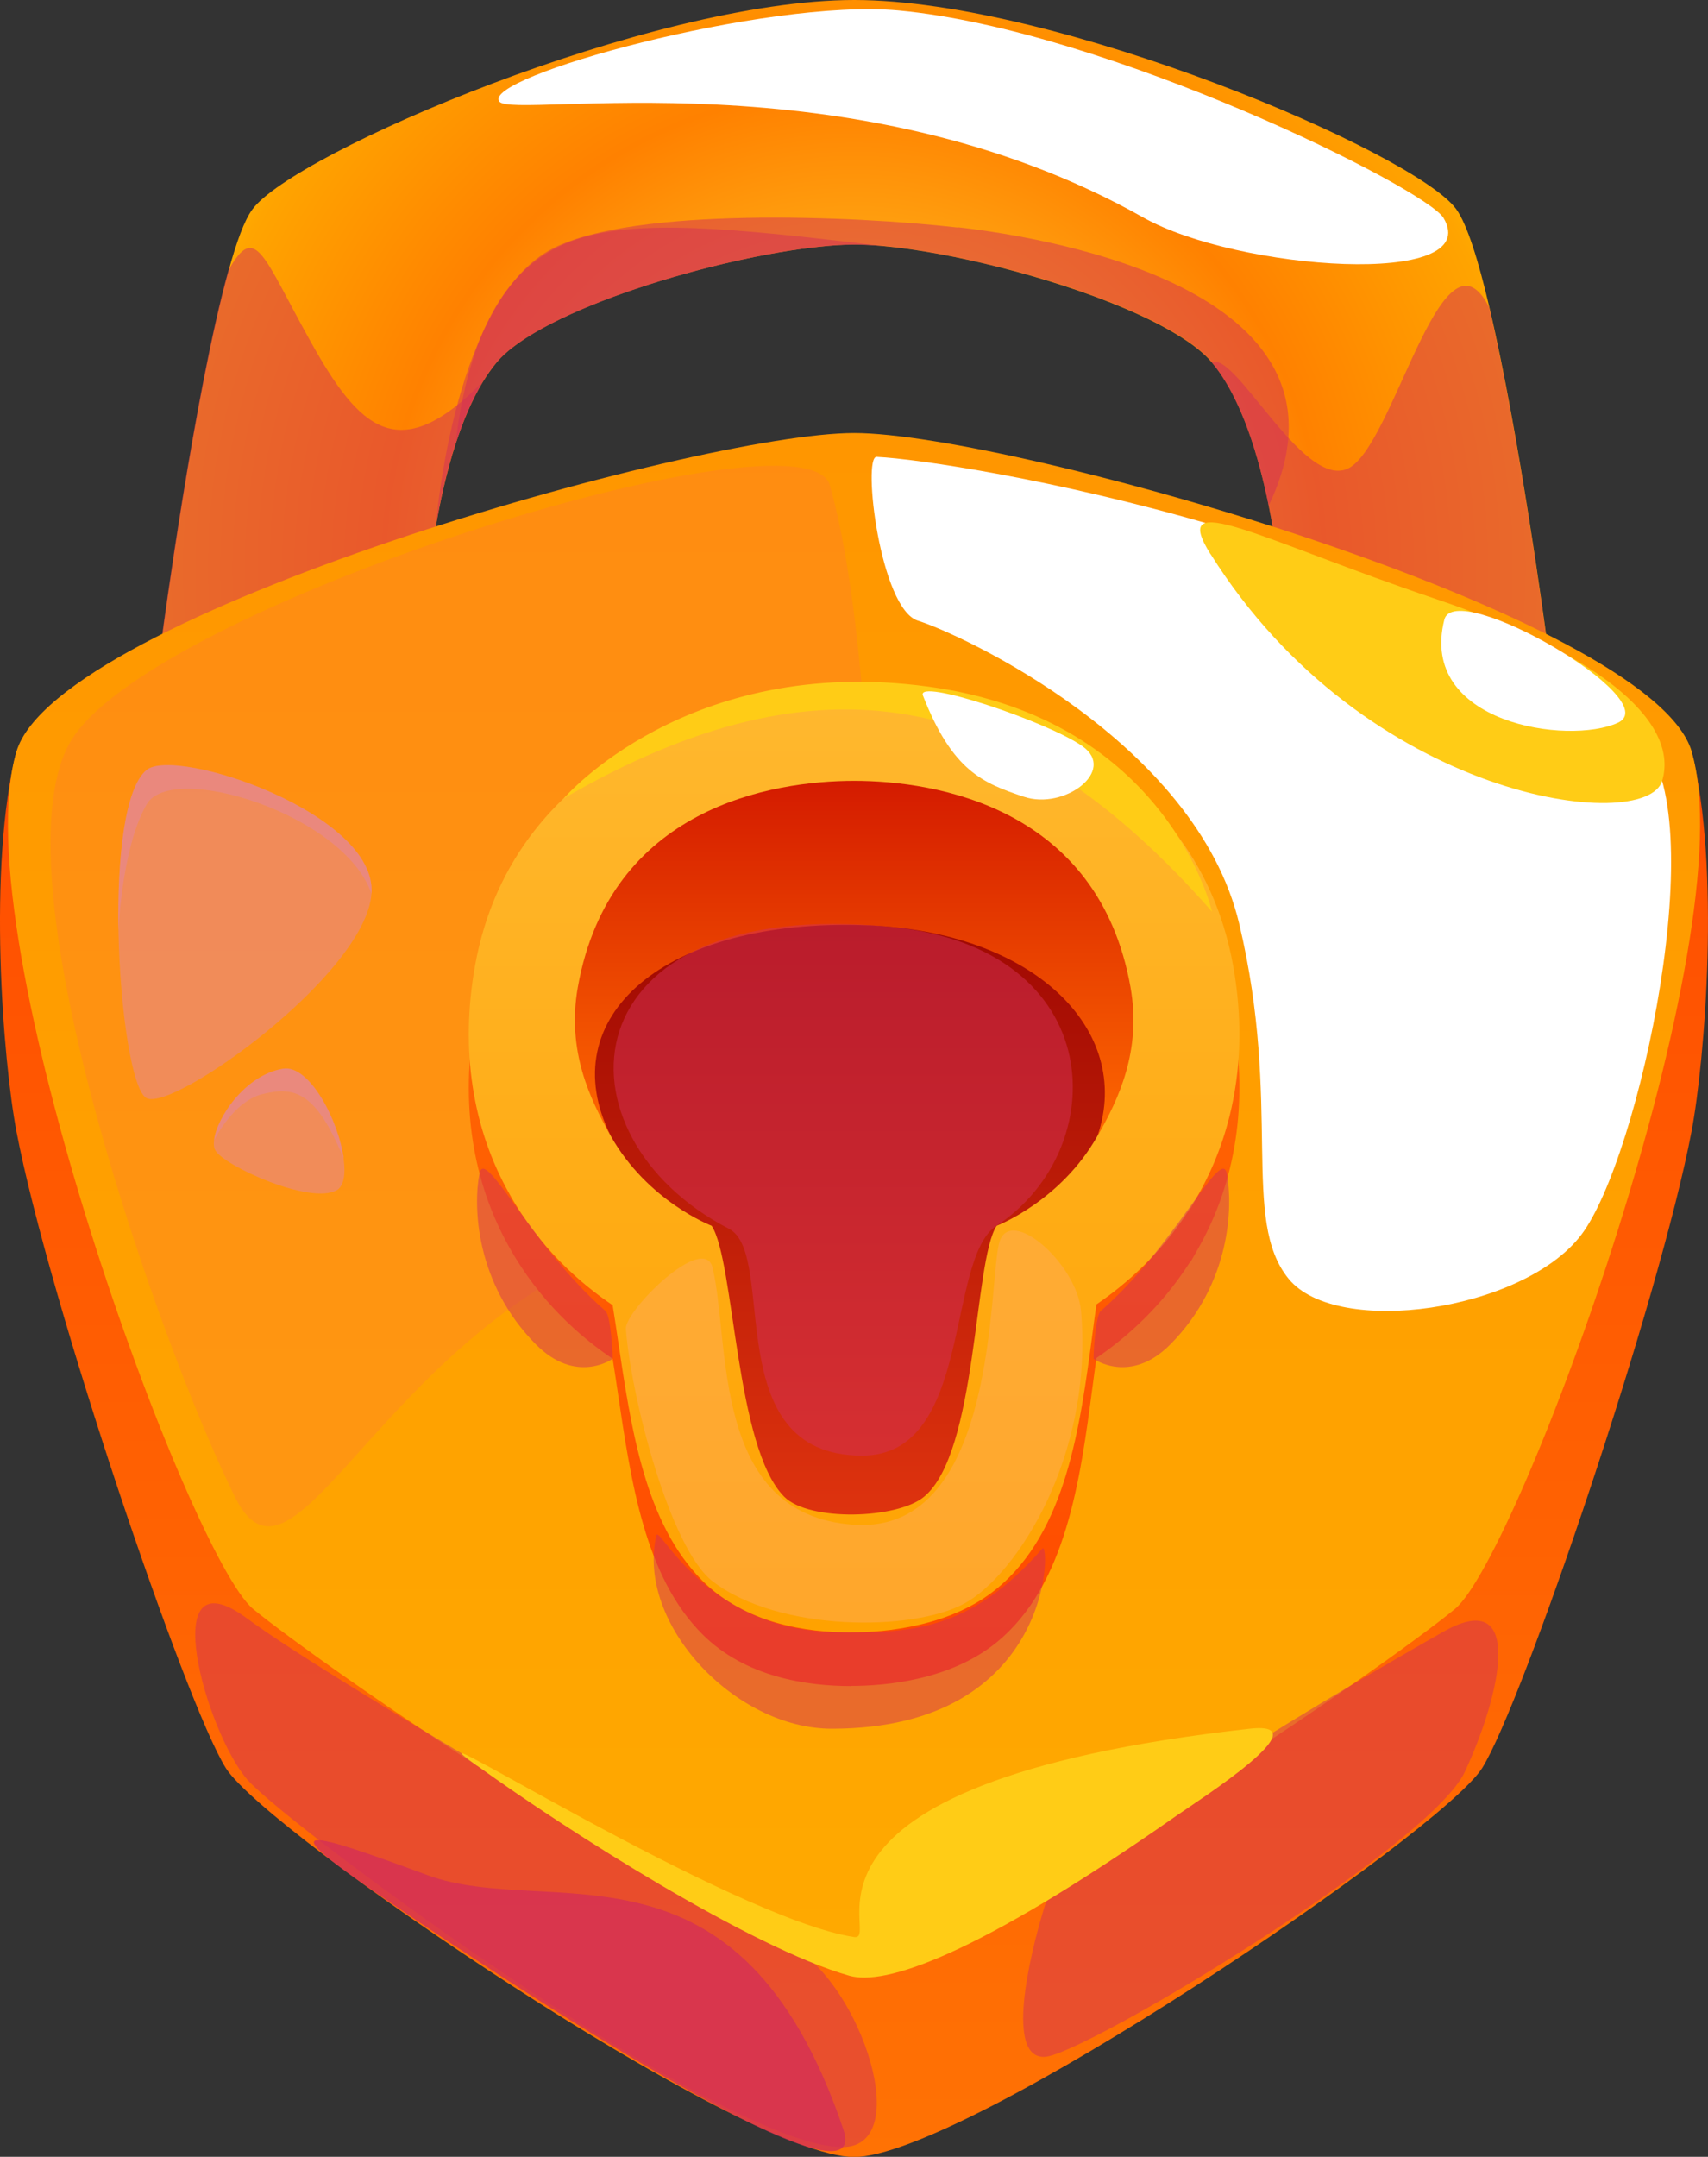 <svg width="84" height="106" viewBox="0 0 84 106" fill="none" xmlns="http://www.w3.org/2000/svg">
<rect x="0" y="0" width="84" height="106" fill="#333333" stroke="none"/>
<g clip-path="url(#clip0_1072_13398)">
<path d="M76.033 31.154V32.729L62.916 28.297C62.916 28.297 62.791 26.802 62.398 24.856C61.925 22.53 61.079 19.567 59.602 17.813C58.821 16.889 57.214 15.959 55.245 15.129C51.61 13.594 46.721 12.391 43.434 12.092C42.922 12.039 42.436 12.019 42.016 12.019C41.524 12.019 40.966 12.052 40.356 12.119C35.244 12.637 26.589 15.222 24.423 17.813C24.181 18.105 23.957 18.424 23.741 18.776C23.203 19.666 22.763 20.723 22.415 21.793C21.956 23.208 21.648 24.65 21.444 25.819V25.839C21.195 27.281 21.11 28.304 21.11 28.304L7.992 32.736V31.161C7.992 31.161 9.574 19.294 11.24 13.315C11.627 11.9 12.021 10.817 12.408 10.298C14.403 7.528 31.996 0 42.01 0C52.023 0 69.616 7.528 71.617 10.278C72.149 11.009 72.713 12.816 73.245 15.089C74.734 21.374 76.033 31.154 76.033 31.154Z" fill="url(#paint0_radial_1072_13398)"/>
<g style="mix-blend-mode:soft-light">
<path d="M70.994 10.714C73.041 14.169 60.855 13.292 56.236 10.694C41.891 2.601 25.27 5.884 24.561 4.993C23.616 3.804 37.659 -0.083 44.194 0.515C54.438 1.459 70.141 9.266 70.994 10.714Z" fill="white"/>
</g>
<g style="mix-blend-mode:multiply" opacity="0.5">
<path d="M23.732 18.773C21.606 22.281 21.094 28.294 21.094 28.294L7.977 32.726V31.151C7.977 31.151 9.558 19.285 11.225 13.305C12.576 10.88 12.918 12.561 15.287 16.807C17.655 21.052 19.591 22.986 23.725 18.78L23.732 18.773Z" fill="#D42F55"/>
</g>
<g style="mix-blend-mode:multiply" opacity="0.5">
<path d="M76.031 31.156V32.731L62.914 28.299C62.914 28.299 62.297 21.037 59.594 17.815C60.782 17.191 64.312 24.526 66.504 22.898C68.702 21.277 70.992 10.732 73.236 15.098C74.726 21.383 76.025 31.163 76.025 31.163L76.031 31.156Z" fill="#D42F55"/>
</g>
<path d="M83.196 36.929L42.006 27.953L0.81 36.929C-0.621 42.577 0.147 52.124 0.81 55.612C2.385 63.864 9.104 83.704 11.106 86.893C13.107 90.082 36.566 106.008 41.999 106.008C47.433 106.008 70.892 90.076 72.893 86.893C74.895 83.704 81.621 63.864 83.189 55.612C83.852 52.124 84.62 42.577 83.189 36.929H83.196Z" fill="url(#paint1_linear_1072_13398)"/>
<path d="M83.197 36.928C81.196 30.218 49.731 21.281 42.008 21.281C34.284 21.281 2.82 30.218 0.812 36.928C-1.905 46.031 9.296 76.46 12.446 79.072C15.589 81.676 35.57 95.728 42.001 95.728C48.432 95.728 68.413 81.683 71.556 79.072C74.706 76.467 85.907 46.031 83.191 36.928H83.197Z" fill="url(#paint2_linear_1072_13398)"/>
<g style="mix-blend-mode:multiply" opacity="0.2">
<path d="M40.805 23.843C43.482 33.025 43.751 59.788 40.759 59.621C20.548 58.519 15.141 80.803 11.551 73.561C7.962 66.319 -0.234 43.343 3.388 36.586C7.011 29.829 39.611 19.737 40.811 23.843H40.805Z" fill="#FF6355"/>
</g>
<path d="M41.85 82.864C39.684 82.864 36.659 82.425 34.559 80.332C31.724 77.515 31.042 72.884 30.379 68.406C30.307 67.901 30.215 67.317 30.13 66.778C28.503 65.682 26.527 63.941 25.058 61.317C23.22 58.068 22.63 54.188 23.358 50.115C25.267 39.411 36.344 36.448 41.928 36.375H42.073C47.663 36.448 58.74 39.411 60.65 50.115C61.378 54.188 60.788 58.061 58.95 61.317L58.569 61.988L58.504 62.054C57.106 64.24 55.38 65.749 53.924 66.739C53.852 67.224 53.786 67.742 53.727 68.187C53.123 72.745 52.434 77.907 49.035 80.698C46.745 82.578 43.549 82.857 41.85 82.857V82.864Z" fill="url(#paint3_linear_1072_13398)"/>
<path d="M41.85 80.231C39.684 80.231 36.659 79.793 34.559 77.7C31.724 74.882 31.042 70.251 30.379 65.773C30.307 65.269 30.215 64.684 30.13 64.146C28.503 63.049 26.527 61.309 25.058 58.684C23.22 55.435 22.63 51.555 23.358 47.482C25.267 36.779 36.344 33.815 41.928 33.742H42.073C47.663 33.815 58.74 36.779 60.65 47.482C61.378 51.555 60.788 55.428 58.95 58.684L58.569 59.355L58.504 59.422C57.106 61.608 55.38 63.116 53.924 64.106C53.852 64.591 53.786 65.109 53.727 65.554C53.123 70.112 52.434 75.275 49.035 78.065C46.745 79.945 43.549 80.224 41.85 80.224V80.231Z" fill="url(#paint4_linear_1072_13398)"/>
<path d="M53.982 55.81C52.171 59.039 49.015 60.242 49.015 60.242C47.873 61.983 48.089 71.391 45.438 73.564C44.106 74.66 39.795 74.779 38.575 73.564C36.147 71.145 36.14 61.976 34.998 60.242C34.998 60.242 31.849 59.046 30.031 55.817C29.027 54.043 28.43 51.651 28.988 48.515C30.562 39.679 42 39.539 42 39.539C42 39.539 53.444 39.685 55.012 48.515C55.57 51.658 54.98 54.043 53.975 55.81H53.982Z" fill="url(#paint5_linear_1072_13398)"/>
<g style="mix-blend-mode:multiply" opacity="0.5">
<path d="M47.121 11.184C41.878 10.586 31.215 10.18 27.232 12.187C22.389 14.619 21.477 25.322 21.438 25.821C21.798 23.761 22.487 20.838 23.734 18.778C23.944 18.432 24.167 18.107 24.417 17.814C26.589 15.223 35.251 12.632 40.362 12.114H40.349C40.651 12.081 40.933 12.061 41.209 12.041C41.215 12.041 41.228 12.041 41.235 12.041C41.504 12.027 41.76 12.014 42.003 12.014C42.206 12.014 42.423 12.014 42.652 12.034C42.692 12.034 42.738 12.034 42.777 12.041C42.987 12.054 43.197 12.067 43.42 12.087C44.208 12.16 45.093 12.28 46.032 12.453C46.097 12.466 46.157 12.473 46.222 12.486C46.393 12.519 46.57 12.552 46.74 12.586C46.852 12.605 46.964 12.632 47.075 12.652C47.22 12.679 47.364 12.712 47.508 12.745C47.672 12.778 47.83 12.818 47.994 12.851C48.099 12.878 48.204 12.898 48.302 12.924C48.565 12.984 48.834 13.051 49.103 13.117C49.109 13.117 49.123 13.117 49.129 13.117C49.733 13.27 50.337 13.436 50.94 13.609C50.94 13.609 50.94 13.609 50.947 13.609C51.236 13.695 51.524 13.781 51.806 13.868C51.833 13.875 51.859 13.888 51.885 13.895C52.148 13.974 52.404 14.061 52.666 14.147C52.705 14.16 52.738 14.174 52.778 14.187C53.027 14.273 53.27 14.36 53.513 14.446C53.552 14.459 53.591 14.473 53.637 14.492C53.88 14.579 54.116 14.672 54.352 14.758C54.385 14.771 54.425 14.785 54.464 14.798C54.733 14.904 54.995 15.011 55.245 15.117C57.22 15.947 58.828 16.871 59.602 17.801C61.078 19.555 61.931 22.525 62.397 24.844C67.398 14.399 51.97 11.722 47.121 11.17V11.184Z" fill="#D42F55"/>
</g>
<g style="mix-blend-mode:multiply" opacity="0.5">
<path d="M43.424 12.094C42.913 12.047 42.427 12.027 42.007 12.027C37.387 12.027 26.842 14.924 24.414 17.821C24.171 18.113 23.948 18.432 23.732 18.785C23.194 19.675 22.754 20.731 22.406 21.801C22.649 19.628 23.299 16.26 25.09 14.047C27.918 10.566 32.138 10.725 43.424 12.094Z" fill="#D42F55"/>
</g>
<path d="M55.232 4.849C53.48 10.204 62.89 9.021 63.953 8.104C65.016 7.188 55.725 3.334 55.232 4.849Z" fill="white"/>
<path d="M53.983 55.809C55.742 50.587 50.801 45.757 42.579 45.471C32.644 45.119 27.132 50.009 30.032 55.816C29.028 54.042 27.86 51.65 28.418 48.514C29.993 39.677 37.985 38.375 42.008 38.375C46.03 38.375 54.023 39.677 55.598 48.514C56.155 51.657 54.994 54.042 53.99 55.809H53.983Z" fill="url(#paint6_linear_1072_13398)"/>
<g style="mix-blend-mode:multiply" opacity="0.5">
<path d="M43.816 45.551C27.706 43.964 26.984 55.817 35.849 60.388C38.271 61.637 35.279 71.537 42.398 71.537C47.858 71.537 46.499 61.883 49.006 60.242C54.728 56.494 54.59 46.615 43.816 45.551Z" fill="#D42F55"/>
</g>
<g style="mix-blend-mode:multiply" opacity="0.5">
<path d="M41.458 105.522C44.949 105.462 42.357 97.662 39.056 95.722C35.755 93.782 16.745 82.932 12.165 79.55C7.591 76.168 10.131 85.138 12.165 87.463C14.199 89.788 35.664 105.615 41.458 105.515V105.522Z" fill="#D42F55"/>
</g>
<g style="mix-blend-mode:soft-light">
<path d="M43.112 22.453C42.403 22.42 43.282 29.928 45.146 30.506C47.187 31.137 58.821 36.459 60.947 45.409C63.073 54.358 61.006 59.953 63.375 62.849C65.744 65.746 74.898 64.437 77.759 60.697C80.62 56.956 84.288 39.887 80.692 36.379C70.606 26.546 47.095 22.633 43.112 22.453Z" fill="white"/>
</g>
<g style="mix-blend-mode:multiply" opacity="0.5">
<path d="M32.281 75.453C31.277 79.798 36.14 84.967 40.917 84.96C51.882 84.954 51.659 75.652 51.265 76.104C47.656 80.23 44.657 80.29 40.937 80.203C34.716 80.057 32.406 74.921 32.288 75.453H32.281Z" fill="#D42F55"/>
</g>
<g style="mix-blend-mode:multiply" opacity="0.5">
<path d="M30.131 66.785C30.137 66.473 30.032 64.653 29.776 64.427C26.2 61.33 23.851 56.314 23.582 57.663C23.267 59.264 23.372 63.065 26.351 66.068C28.339 68.074 30.131 66.779 30.131 66.779V66.785Z" fill="#D42F55"/>
</g>
<g style="mix-blend-mode:multiply" opacity="0.5">
<path d="M53.782 66.785C53.775 66.473 53.88 64.653 54.136 64.427C57.712 61.33 60.061 56.314 60.33 57.663C60.645 59.264 60.54 63.065 57.561 66.068C55.573 68.074 53.782 66.779 53.782 66.779V66.785Z" fill="#D42F55"/>
</g>
<g style="mix-blend-mode:multiply" opacity="0.8">
<path d="M41.475 104.649C36.383 89.574 27.012 94.371 21.028 92.158C15.043 89.946 13.481 89.56 18.219 92.836C22.957 96.118 43.142 109.572 41.475 104.649Z" fill="#D42F55"/>
</g>
<g style="mix-blend-mode:multiply" opacity="0.5">
<path d="M72.037 87.087C73.829 83.253 74.996 77.925 70.987 80.191C66.978 82.456 52.194 91.047 51.386 93.651C50.579 96.256 49.457 101.186 51.386 101.086C53.322 100.987 70.318 90.755 72.037 87.087Z" fill="#D42F55"/>
</g>
<path d="M59.599 44.797C49.92 33.795 40.346 31.928 27.734 39.23C27.734 39.23 33.811 32.147 45.636 33.742C57.46 35.336 59.606 44.797 59.606 44.797H59.599Z" fill="#FFCC16"/>
<g style="mix-blend-mode:multiply" opacity="0.5">
<path d="M35.047 62.313C34.627 60.539 30.716 64.426 30.782 65.31C31.012 68.526 32.921 76.08 35.047 77.714C38.269 80.193 44.871 80.206 47.443 78.797C50.015 77.389 53.788 71.535 53.165 64.426C52.962 62.121 49.733 59.277 49.162 61.011C48.591 62.752 49.162 75.409 42.01 74.937C34.956 74.472 35.927 66.007 35.047 62.313Z" fill="#FFAB55"/>
</g>
<path d="M59.533 27.226C67.152 39.371 80.952 41.039 81.746 38.374C82.54 35.71 79.298 32.368 70.636 29.445C61.974 26.521 57.44 23.897 59.527 27.226H59.533Z" fill="#FFCC16"/>
<path d="M23.46 86.774C27.955 90.009 36.925 95.723 41.768 97.099C43.494 97.59 47.864 96.228 57.845 89.245C58.921 88.494 65.122 84.548 61.454 84.96C37.069 87.677 43.539 95.431 42.004 95.198C36 94.295 18.925 83.511 23.46 86.78V86.774Z" fill="#FFCC16"/>
<path d="M45.389 34.179C46.839 37.899 48.341 38.484 50.349 39.155C52.351 39.826 54.936 37.873 53.23 36.67C51.524 35.468 45.041 33.295 45.389 34.185V34.179Z" fill="white"/>
<path d="M71.033 30.454C69.74 35.556 77.136 36.633 79.564 35.523C81.998 34.413 71.552 28.381 71.033 30.454Z" fill="white"/>
<g style="mix-blend-mode:multiply" opacity="0.5">
<path d="M18.268 43.924C17.979 47.884 8.543 54.641 7.211 53.97C6.502 53.611 5.899 49.657 5.826 45.731V45.711C5.767 42.209 6.128 38.728 7.211 37.844C8.642 36.688 18.557 39.97 18.268 43.924Z" fill="#E386A2"/>
</g>
<g style="mix-blend-mode:multiply" opacity="0.5">
<path d="M18.268 43.922C16.936 40.016 8.438 37.391 7.211 39.531C6.089 41.471 5.859 45.052 5.826 45.703C5.767 42.202 6.128 38.72 7.211 37.837C8.642 36.68 18.557 39.963 18.268 43.916V43.922Z" fill="#E386A2"/>
</g>
<g style="mix-blend-mode:multiply" opacity="0.5">
<path d="M16.544 58.499C15.258 59.217 11.012 57.303 10.586 56.526C10.52 56.413 10.501 56.24 10.527 56.048C10.645 54.945 12.069 52.819 13.926 52.526C15.219 52.321 16.669 55.104 16.899 56.965C17.004 57.709 16.912 58.3 16.544 58.506V58.499Z" fill="#E386A2"/>
</g>
<g style="mix-blend-mode:multiply" opacity="0.5">
<path d="M16.903 56.957C15.525 53.542 14.396 53.416 12.94 53.761C11.47 54.107 10.531 56.04 10.531 56.04C10.649 54.937 12.073 52.811 13.93 52.519C15.223 52.313 16.673 55.096 16.903 56.957Z" fill="#E386A2"/>
</g>
</g>
<defs>
<radialGradient id="paint0_radial_1072_13398" cx="0" cy="0" r="1" gradientUnits="userSpaceOnUse" gradientTransform="translate(42.01 27.952) scale(36.905 37.366)">
<stop stop-color="#FFEA34"/>
<stop offset="0.63" stop-color="#FF8100"/>
<stop offset="0.92" stop-color="#FFA400"/>
<stop offset="1" stop-color="#FFBA00"/>
</radialGradient>
<linearGradient id="paint1_linear_1072_13398" x1="42.006" y1="27.953" x2="42.006" y2="106.001" gradientUnits="userSpaceOnUse">
<stop offset="0.05" stop-color="#FF4B00"/>
<stop offset="1" stop-color="#FF7204"/>
</linearGradient>
<linearGradient id="paint2_linear_1072_13398" x1="42.008" y1="21.281" x2="42.008" y2="95.722" gradientUnits="userSpaceOnUse">
<stop stop-color="#FF9600"/>
<stop offset="1" stop-color="#FFA900"/>
</linearGradient>
<linearGradient id="paint3_linear_1072_13398" x1="42.007" y1="82.864" x2="42.007" y2="36.382" gradientUnits="userSpaceOnUse">
<stop offset="0.05" stop-color="#FF4B00"/>
<stop offset="1" stop-color="#FF7204"/>
</linearGradient>
<linearGradient id="paint4_linear_1072_13398" x1="42.007" y1="80.231" x2="42.007" y2="33.742" gradientUnits="userSpaceOnUse">
<stop stop-color="#FFA200"/>
<stop offset="1" stop-color="#FFB82F"/>
</linearGradient>
<linearGradient id="paint5_linear_1072_13398" x1="42.007" y1="74.434" x2="42.007" y2="39.532" gradientUnits="userSpaceOnUse">
<stop stop-color="#DE330E"/>
<stop offset="1" stop-color="#930000"/>
</linearGradient>
<linearGradient id="paint6_linear_1072_13398" x1="42.008" y1="55.816" x2="42.008" y2="38.375" gradientUnits="userSpaceOnUse">
<stop stop-color="#FE6800"/>
<stop offset="1" stop-color="#D41B00"/>
</linearGradient>
<clipPath id="clip0_1072_13398">
<rect width="84" height="106" fill="white"/>
</clipPath>
</defs>
</svg>
